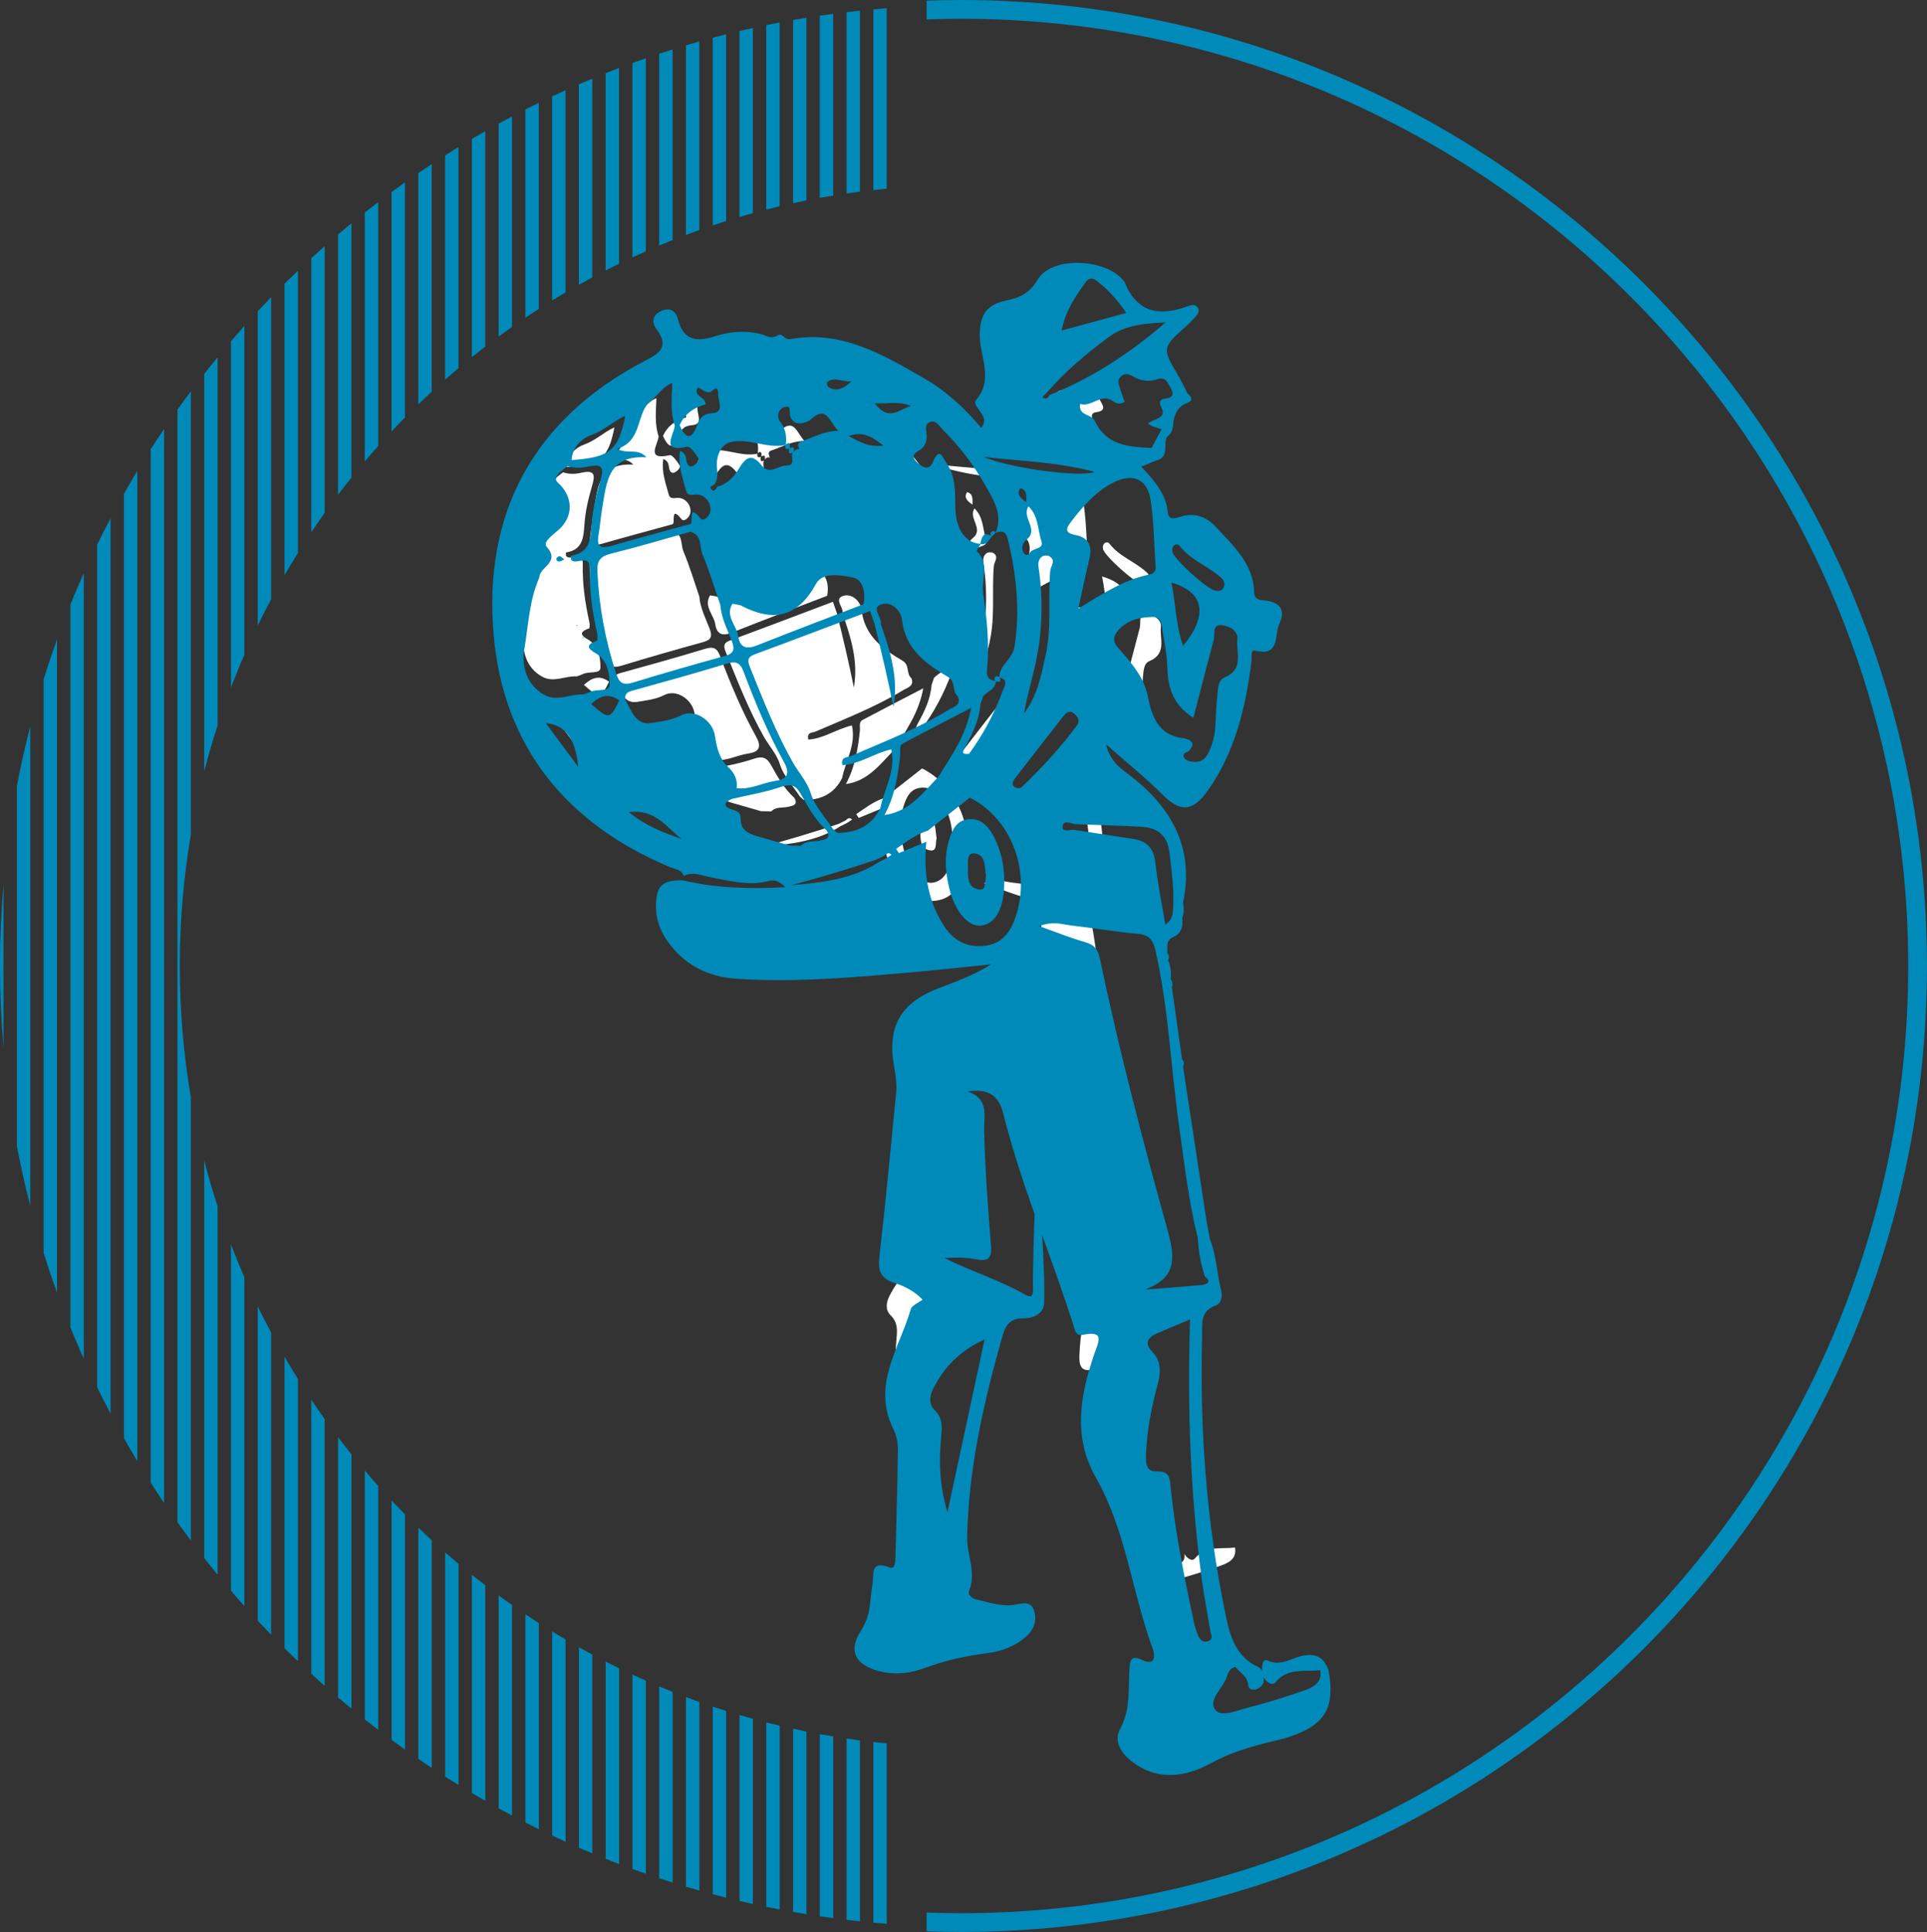 <?xml version="1.0" encoding="UTF-8" standalone="yes"?>
<svg id="Layer_1" data-name="Layer 1" xmlns="http://www.w3.org/2000/svg" viewBox="0 0 500.41 501.81">
  <rect x="0" y="0" width="500.41" height="501.81" fill="#333333" stroke="none"/>
  <defs>
    <style>
      .cls-1 {
        fill: #fff;
      }

      .cls-1, .cls-2 {
        stroke-width: 0px;
      }

      .cls-2 {
        fill: #008ab9;
      }
    </style>
  </defs>
  <g>
    <path class="cls-1" d="M246.41,171.78c.35.96-.17,1.05-.93.91-.14,1.79-1.88,2.24-2.87,3.32h-.05c-.22.66-.43,1.3-.65,1.94-.28,3.66-1.86,6.9-3.59,10.01-.9,1.62-.26,1.56.93,1.52h0c3.29-4.51,5.93-9.38,7.81-14.64.39-1.1,1.46-2.52-.66-3.05Z"/>
    <path class="cls-1" d="M225.77,108.76c-2.51-1.12-5.07-.53-8.39-.62,3.3,4.39,5.81,1.31,8.39.62Z"/>
    <path class="cls-1" d="M216.3,156.32c-.04-.36-.17-.63-.34-.87.17.23.3.51.34.87Z"/>
    <path class="cls-1" d="M232.18,194.75c2.93-4.81,6.36-9.38,7.58-15.98-5.63,2.93-10.69,5.53-15.71,8.2-1.13.6-.65,1.82-.75,2.79-.5,4.82-1.29,9.56-3.64,13.89,5.73-.77,8.91-5.14,12.52-8.89Z"/>
    <path class="cls-1" d="M230.91,121.74c1.54-3.76,2.31-.89,3.14.29,2.28,3.23,1.93,6.99,2.06,10.67.17,4.8,2.44,7.85,5.79,8.03.29-1.49.63-2.88,2.57-1.85-.14-.27-.43-.5-.02-.91.48-.48.72,0,1.06.08,1.62-4.26-.62-7.64-2.59-11.08-2.66-4.63-5.85-8.86-9.65-12.6-.87-.86-1.64-2.53-3.18-1.83-1.28.58-.65,2.13-.64,3.22.02,1.51-.69,2.73-1.75,3.31-1.75.97-1.54,1.8-.35,2.9,1.25,1.17,2.75,1.74,3.55-.23Z"/>
    <path class="cls-1" d="M198.46,191.52c1.35,2.38,3.23,4.28,4.12,7.13.92,2.96,3.33,5.46,5.09,8.17h0l.04.05.99.9c4.45.06,7.93-1.57,9.99-5.7.89-4.46,3.66-8.61,2.54-13.65-4.06.95-7.34,3.45-11.32,3.67-.44-2,1.05-1.72,1.83-2.06,7.72-3.34,15.58-6.38,22.8-10.77,1.15-.7,2.94-1.04,2.14-3.11-1.42-1.15-.37-3.38-2.29-4.52-5.15-3.07-9.91-6.45-10.68-13.31-.23-2.06-2.43-4.34-4.83-3.52-2.41.83.28,2.97-.09,4.52,2.16,6.23,4.15,12.48,2.94,19.26-1.29-6.48-2.82-12.89-4.39-19.28-.35-1-.7-1.99-1.05-2.99h0c-8.91,3.36-17.82,6.76-26.75,10.06-1.84.68-1.61,1.66-1.04,3.06,3.03,7.5,5.96,15.05,9.96,22.09Z"/>
    <path class="cls-1" d="M214.81,154.74c.51-2.65-.1-5.75-2.49-6.2-2.71-.51-6.97-1.39-8.53,1.47-4.27,7.77-9.86,8.95-17.27,5.1-.62-.32-1.42-.32-2.13-.47-1.73,2.89.98,4.99,1.36,7.51.41,2.72,1.94,3.11,4.42,2.12,8.18-3.26,16.43-6.37,24.65-9.53Z"/>
    <path class="cls-1" d="M279.1,206.37c-5.12-.26-10.25-.41-15.37-.61-1.07-.29-2.63-.99-2.77.6-.11,1.27,1.47.8,2.41.68,4.64.71,9.28,1.44,13.92,2.13,3.14.47,4.79,2.08,5.16,5.42.52,4.77,1.5,9.48,2.31,14.43,1.82-1.06,1.77-2.74,1.85-4.29.21-4.13-.38-8.19-.86-12.28-.5-4.22-2.83-5.88-6.66-6.08Z"/>
    <path class="cls-1" d="M282.96,102.54c-1.92.63-3.76.46-5.51-.55-.93-.54-1.86-.97-2.84-.19-1.21.96-.54,2.14-.24,3.22.27.96.66,1.88.98,2.76-1.03.74-1.99.41-2.62-.07-2.78-2.11-5.06,1.45-7.69.58-.54,2.76,2.66,2.37,3.3,3.77,2.7,5.91,7.92,6.17,13.23,6.44.77-1.45,1.55-2.9,2.32-4.35-.73-.24-1.46-.48-2.18-.72-.34-.2-.68-.4-1.01-.6.33-.19.67-.38,1-.57,1.32-.71,3.34-.94,2.09-3.34-.43-.82-.43-1.7.9-1.86,1.34-.17,2.36-.69,1.42-2.27-.71-1.18-1.11-2.92-3.16-2.25Z"/>
    <path class="cls-1" d="M286.43,142.6c.33,1.69,8.1,8.71,9.95,8.99,1.2.19,2.02-.14,2.13-1.6-.14-.32-.21-.82-.49-1.1-2.99-2.94-7.26-4.2-9.91-7.68-.6-.78-1.98-.19-1.67,1.39Z"/>
    <path class="cls-1" d="M269.64,80.35c-.98-.82-2.17-1.92-3.35-.27-2.34,3.28-4.67,6.58-5.57,11.2,5.23-1.42,9.86-2.68,15-4.08-1.91-2.81-3.85-4.97-6.09-6.84Z"/>
    <path class="cls-1" d="M286.19,149.73c1.01,4.86,1.01,9.8,2.7,14.7,5.91-7.22,4.89-12.51-2.7-14.7Z"/>
    <path class="cls-1" d="M296.03,162.85c-1.58,5.98-3.12,11.97-4.75,18.23-4.54-2.87-5.9-6.74-6.02-11.38-.07-2.79-.57-5.57-1.06-8.33-.27-1.49-.18-3.73-2.37-3.68-3.09.08-6.12.68-8.26,3.45-1.61,2.08-.05,3.36,1.02,4.59,2.72,3.13,5.28,6.18,6.14,10.51.9,4.52,2.42,8.88,8.19,9.58,1.15.14,3.26.88,1.32,2.91-.44.46-1.62.44-1.2,1.42.37.88,1.36,1.06,2.25,1.14,2.74.22,3.45-1.93,4.17-3.82,1.3-3.37.8-7,1.25-10.49.24-1.87.02-4.53,1.72-5.24,4.63-1.92,2.68-5.81,3.03-8.86.22-1.94-1.78-3.12-3.59-3.28-2.39-.21-1.54,1.99-1.87,3.23Z"/>
    <path class="cls-1" d="M264.6,155.76c5.76-3.55,10.72-6.74,16.58-7.93,1.04-.21,1.41-.85,1.34-1.89-.37-5.12-.38-10.3-1.16-15.36-.77-4.97-4.21-6.36-8.77-3.99-4.14,2.16-7.1,5.65-9.87,9.3-1.34,1.76-.71,2.45,1.3,2.84,3.15.61,3.83,2.73,3.12,5.65-.84,3.41-1.54,6.85-2.54,11.38Z"/>
    <path class="cls-1" d="M252.55,131.08c.01-1.75.08-2.84-1.43-3.27-.78,1.31-.21,2.16,1.43,3.27Z"/>
    <path class="cls-1" d="M248.25,139.66c-.45-1.85-1.28-2.06-2.78-1.48.01-.03.02-.05.03-.08-.29.29-.57.58-.86.86,0,0,.01,0,.02.01-.8.76-1.2,2.12-2.69,1.82-.34.59-1.01,1.52-.89,1.64,3.06,2.97.97,6.63,1.47,9.91.9,5.86,1.47,11.71.9,17.61-.17,1.74.47,2.38,1.93,2.57-.13-.27-.43-.5-.03-.9.43-.43.66-.06.96.05.02-2.88,3.06-4.19,3.51-7.03,1.33-8.48.47-16.74-1.55-24.99Z"/>
    <path class="cls-1" d="M253.32,142.93c.58-1.35,3.39-.77,2.73-2.82-.87-2.67-.64-5.8-3-8.06-1.66,2.62,2.52,5.33-.4,7.68-1.08.87-1.3,1.91-.73,3.09.32.65,1.19.64,1.41.12Z"/>
    <path class="cls-1" d="M268.34,124.03c-8.57-2.27-17.14-2.47-25.67-3.45,5.86,2.61,22.72,4.86,25.67,3.45Z"/>
    <path class="cls-1" d="M257.83,143.59c-.41-.23-1.27-.18-1.64.1-1.21.95-.84,2.18-.65,3.56.74,5.54.71,11.09-.03,16.66-.73,5.49-2.53,10.72-3.52,16.19,3.11-4.09,4.03-8.91,5.07-13.74,1.38-6.41.48-12.9,1.02-19.33.1-1.2,1.48-2.48-.25-3.46Z"/>
    <path class="cls-1" d="M257.88,106.25c10.04-4,18.88-9.86,27.01-16.89-4.68.3-9.24.51-13.13,3.36-5.23,3.83-10.15,7.99-14.41,12.9-.37.38-.74.76-1.1,1.13.73.45,1.31.38,1.63-.5Z"/>
    <path class="cls-1" d="M159.54,111.1s-.03,0-.05,0c0,0,0,0,0,0h0s0-.05.02-.07c-2.73,1.23-4.85,3.39-7.81,4.44-2.24.79-4.42,2.81-4.6,5.81,8.86-.6,10.86-2.23,12.44-10.19Z"/>
    <path class="cls-1" d="M219.56,213.11c-.59.29-1.19.59-1.78.88-6.5,2.18-13.07,4.14-19.69,5.93,7.03-.64,14.04-1.33,20.17-5.32.59-.3,1.17-.59,1.76-.89.42-.28.84-.55,1.26-.83-.68-.74-1.2-.23-1.72.23Z"/>
    <path class="cls-1" d="M161.2,172.96c7.11-2.18,14.27-4.22,21.44-6.2,2.13-.59,2.36-1.54,1.63-3.48-1.03-2.72-2.45-5.34-2.66-8.33h0c-1.36-3.94-2.55-7.95-4.15-11.78-.75-1.8-.04-4.51-2.82-5.23-.04-.59-.07-1.18-.11-1.77.04.59.07,1.18.11,1.77-6.07,1.7-12.11,3.52-18.23,5.02-2.38.59-3.44,1.43-3.32,4.07.36,8.13,1.81,16.02,4.34,23.74.66,2.03,1.48,2.89,3.78,2.18Z"/>
    <path class="cls-1" d="M204.67,209.56c1.25-.29,2.68-.48,1.58-2.35h0c-2.63-2.36-4.3-5.42-5.99-8.44-1.11-1.99-2.24-2.46-4.55-1.67-3.68,1.25-7.57,1.89-11.38,2.79-1.8.68-2.2,1.72-.18,2.39,1.26.42,2.19.66,2.15,2.14-.06,2.58,1.67,3.5,3.77,4.1,2.53.72,5.05,1.45,7.58,2.18.88.02,1.77.03,2.65.05,1.21-1.29,2.9-.84,4.37-1.19Z"/>
    <path class="cls-1" d="M185.36,197.39c3.19.42,5.99-1.24,9.01-1.68,3.18-.46,3.26-2.08,1.93-4.47-3.72-6.69-6.64-13.75-9.33-20.89-.82-2.18-1.85-2.44-3.95-1.8-7.01,2.14-14.07,4.08-21.13,6.05-1.33.37-2.66.55-2.28,2.43,1.36,2.48,2.54,5.84,5.86,5.27,2.26-.39,4.71-.58,7.02-1.77,3.19-1.64,7.3,1.14,7.86,4.75.42,2.75.95,5.3,3.18,7.35,1.23,1.14,2.18,2.81,1.83,4.77Z"/>
    <path class="cls-1" d="M233.67,229.64c2.26,3.35,5.45,4.84,9.48,4.28,3.86-.53,5.73-3.22,6.9-6.61,3.64-10.58-.92-22.71-10.38-27.61,0,0-.23-.1-.23-.1,0,0,0,0,0,0-3.24,2.55-6.49,5.09-9.73,7.64-2.81.91-5.03,2.63-7.35,4.22.21.33.43.66.64.99,2.12-.87,4.24-1.75,6.36-2.62-.67,7.06.25,13.79,4.3,19.81ZM234.67,209.33c.73-2.31,1.73-4.5,4.56-4.73,2.73-.23,4.35,1.49,5.55,3.63,1.91,3.41,2.68,7.12,2.64,11.01.01,5.85-1.95,9.6-5.25,10.03-3.05.4-6.15-3.2-7.49-8.63-.93-3.78-1.2-7.55-.02-11.32Z"/>
    <path class="cls-1" d="M160.36,202.97c4.21,3.36,8.25,4.81,12.32,6.22-3.53-2.56-6.01-7.02-12.32-6.22Z"/>
    <path class="cls-1" d="M241.72,220.89c1.67.18,1.16-1.99,1.51-3.18-.41-1.93.04-4.62-2.4-5.14-2.14-.46-1.8,1.84-1.81,3.16-.02,2.16-.17,4.86,2.71,5.16Z"/>
    <path class="cls-1" d="M280.6,313.44c-.11.04-.15.25-.14.23,4.29-.35,8.66-.7,13.04-1.06,1.48-.35,1.72-.97.44-1.94-.93-2.86-1.49-5.89-1.62-8.89h0c-.03-.24-.09-.42-.15-.65-2.02-8.16-2.94-16.5-4.13-24.8-1.97-13.72-2.47-27.63-5.53-41.21-.58-2.56-1.49-3.72-4.2-3.95-5.14-.44-10.23-1.34-15.36-1.92-2-.22-4.07-1.11-7.42.15,4.31,1.53,7.4,2.8,10.6,3.68,2.13.59,3.01,1.6,3.47,3.8,4.4,21.08,9.86,41.91,15.6,62.65,1.69,6.12,2.56,11.11-4.61,13.89Z"/>
    <path class="cls-1" d="M293.22,380.72c-2.64-19.71-3.35-39.53-2.69-60.09-3.05,1.28-5.48,2.26-7.87,3.33-2.04.91-2.7,2.34-.97,4.09,2.31,2.35,2.02,5.01,1.27,7.82-1.36,5.13-2.4,10.32-2.63,15.63-.08,1.89-.23,4.47,2.39,4.37,3.27-.13,3.12,1.83,3.33,3.87,1.07,10.41,3.15,20.65,5.32,30.87.24,1.14.58,2.29,1.02,3.37.43,1.03,1.28,1.73,2.44,1.24,1.15-.48.54-1.48.4-2.3-.68-4.06-1.46-8.11-2.01-12.19Z"/>
    <path class="cls-1" d="M263.58,180.04c-.9-.72-1.68-.28-2.27.47-3.82,4.87-7.63,9.74-11.39,14.65-.71.93-.88,1.94.71,2.28.28-.08.64-.07.82-.25,4.67-4.5,9.11-9.21,12.92-14.47.72-1,.08-1.99-.79-2.68Z"/>
    <path class="cls-1" d="M238.97,267.74c5.08,1.82,3.73,5.59,3.82,9.22.23,8.84.86,17.67,1.58,26.48.26,3.18-.78,3.79-3.66,3.2-2.29-.46-4.69-.4-7.15-.29,6.18,3.1,12.84,5.13,18.85,8.57,1.12.64,1.75.42,1.7-1.28-.09-3.27.22-14.17.37-17.45,0,0,0,0,0,0-2.72-7.72-5.31-15.48-7.3-23.44-1.05-4.17-3.57-5.69-8.22-5.02Z"/>
    <path class="cls-1" d="M230.95,336.67c-.85,1.69-1.08,3.58.33,4.96,2.08,2.03,1.68,4.35,1.47,6.8-.47,5.43-.3,10.82,1.5,16.88,2.93-13.65,5.66-26.36,8.61-40.06-5.98,2.78-9.47,6.57-11.91,11.42Z"/>
    <path class="cls-1" d="M176.16,113.41c.67-1.7,1.26-2.82,3.61-2.98,2.83-.19,1.33-2.67,1.34-4.33.01-2.71-1.4-.62-1.97-.53-1.22.18-1.81-.84-2.76-1.08-1.23,2.11,1.97,2.13,1.8,3.92-2.68.72-4.85,2.18-6.01,4.84,1.22,2.7,2.54,3.87,4,.17Z"/>
    <path class="cls-1" d="M177.01,134.88c.54.66,1.45-.16,1.81-.65,1.34-1.83-.22-4.74-2.54-4.91-.95-.07-2.25.52-2.61-.85-.78-2.93-1.94-5.85-1.42-9.28,1.6.68,1.32,1.85,1.6,2.75.27.91.9,1.1,1.66.59.6-.41,1.32-1.13.92-1.75-.65-1.02-1.86-2.69-2.49-2.55-6.36,1.4-3.13-2.61-2.9-4.91-1.11-3.24-.68-6.58-.58-9.89-2.37.9-3.54,3.23-5.51,4.61h0c-2.89,3.26-1.6,8.84-7.27,10.71,2.65,1.31,4.68-.31,6.79,1.93-9.02-.5-9.23,5.91-10.23,11.65-.38,2.17-.54,4.39-.91,6.56-.44,2.62.65,3.01,2.92,2.36,6.08-1.75,12.19-3.38,18.29-5.06,1.05.04-.69-5.19,2.48-1.3Z"/>
    <path class="cls-1" d="M196.78,117.67c.31-.11.64-.58.91-.02.12.24.04.58,0,.89,1.06-.5,1.04.1.92.81.42-.47.85-.75,1.3-.44-.21-.73-.74-1.56.53-1.96,2.64-.83,5.02-2.38,8.45-2.42-2.07-2.25-2.68-6.07-6.43-2.56-.34.32-3.6,2.11-4.67-.82-.32-.88.51-2.91-1.56-2.05-1.25.52-1.65,2.15-.71,3.37,1.23,1.61,1.49,3.32,1.27,5.2Z"/>
    <path class="cls-1" d="M211.99,103.08c-2.43.06-4.06-1.18-5.62.18-.14.12.03.95.27,1.1,1.7,1.05,3.23.66,5.35-1.27Z"/>
    <path class="cls-1" d="M180.83,123.09c.14,1.37.19,2.57-.5,3.76-.27.46-1.63.52-.67,1.4.39.36,1.05-.07,1.18-.76,2.33-.51,3.86-2.22,4.97-4.03,1.63-2.65,2.96-3.94,5.42-.84,1.75,2.21,3.77-.02,5.67-.03,2.35-.02.88-2.02,1.49-2.95-1,.43-.95-.21-.81-.93-.79.21-1.03-.14-.89-.87-4.31.92-8.51-1.69-12.64-.71-2.34.56-3.49,3.35-3.22,5.97Z"/>
    <path class="cls-1" d="M219.42,117.95c-2.79-2.15-4.64-3.34-8.09-2.23,2.69,1.41,4.46,2.64,8.09,2.23Z"/>
    <path class="cls-1" d="M151.64,177.91c4.14,3.59,4.34,3.56,6.52-.84-2.45-1.85-4.56-1.04-6.52.84Z"/>
    <path class="cls-1" d="M155.92,173.4c0-2.36-.32-5.21-2.79-7.01-.83-.6-3.98-1.89-.17-3.16.2-.07.21-1.11.09-1.65-1.1-4.91-1.83-9.88-1.71-14.91.09-4.02-3.41-.73-4.37-2.33,0-.33-.04-.84,0-.84,4.3-.69,4.56-3.77,4.8-7.31.22-3.35,1.02-6.71,1.97-9.95.82-2.8.81-4.25-2.71-3.46-1.57.35-3.21.45-4.8-.1q-3.74,2.57-2.38,3.77c3.64,3.23,3.79,7.82.3,10.98-1.3,1.17-3.81,2.85-2.83,3.96,3.17,3.56-1.38,4.6-1.67,6.9-.02.15-.04.3-.1.43-2.29,5.25-2.48,11-3.41,16.5-.64,3.77.45,8.2,4.64,10.53,3,1.67,5.99-.26,8.99-.07.55-.2,1.11-.36,1.63-.62,1.52-.76,4.52.09,4.53-1.67ZM149.61,162.49l.36-.09v.2s-.36-.11-.36-.11Z"/>
    <path class="cls-1" d="M159.73,109.85c-.1.39-.13.8-.22,1.19h0c.09-.39.12-.8.22-1.19Z"/>
    <path class="cls-1" d="M141.12,182.32c2.55,3.44,5.03,6.79,7.52,10.14-.63-6.68-3.04-9.7-7.52-10.14Z"/>
    <path class="cls-1" d="M320.71,401.94c-3.58.49-7.58-.64-10.39,2.83-.51.63-1.3.38-1.94-.17-.36-.31-.6-.65-.78-1.01.02.36,0,.72-.03,1.08-.07.77-1.1,1.64-1.96,1.79-.81.14-1.54-.13-1.59-1.03-.13-2.06-1.95-2.83-2.96-4.2-1.52.28-1.75,1.62-2.12,2.59-.98,2.51-4.3,5.11-2.55,7.37,1.38,1.77,5.04.09,7.55-.54,4.42-1.1,8.78-2.49,13.08-4,2.07-.72,4.19-1.8,3.69-4.71Z"/>
  </g>
  <g>
    <path class="cls-2" d="M344.96,433.74c-1.15-3.32-3.38-4.39-6.83-3.65-2.92.63-5.64,2.82-8.95,1.19-.92-.45-1.34.6-1.41,1.46-.03.42-.04.83-.02,1.23-.24-.43-.59-.8-1.11-1.04-6.13-2.78-7.45-9.02-8.45-13.9-4.88-23.65-6.66-47.68-6.02-71.86.09-3.25-.67-6.55,3.51-8.08,1.51-.55,1.8-2.39,1.43-3.9-1.09-4.44-1.22-9.09-2.93-13.39h0c-.25-1.35-.53-2.78-.78-4.13-2.06-13.51-4.11-27.03-6.17-40.54.27-.69.34-1.36-.26-1.94-.36.3-.54.57-.58.82.04-.25.21-.52.58-.82-.89-6.27-1.78-12.54-2.66-18.81.32-.73.18-1.4-.29-2.02.13-1.69.05-3.35-.69-4.92.34-.73.22-1.4-.24-2.03.19-1.5-.47-3.2,1.68-4.09,2.06-.86,2.51-2.81,2.22-4.92.58-1.28.46-2.6.22-3.92,2.83-13.42-2.24-23.68-12.51-32.07-2.75-2.25-6.36-4.04-7.46-9.07,5.38,4.76,10.25,8.67,14.65,13.06,4.72,4.71,7.91,4.4,11.8-1.12,7.09-10.07,9.76-21.51,11.29-33.4.13-1.03-.3-3.21.89-2.91,6.69,1.69,4.98-4.13,6.35-6.94,1.53-3.12.61-5.4-3.24-6.01-1.29-.2-3.22.03-3.28-2.14-.19-7.51-5.43-12.08-9.95-17.01-2.34-2.54-5.31-3.79-8.94-2.74-1.28.37-3.33,1.25-3.55-1.07-.48-4.95-3.62-8.32-6.89-11.85,1.56-.64,2.73-1.12,3.9-1.6h0c3.47-.88,1.77-4.07,2.73-6.07,1.26-.91,1.57-2.1,1.71-3.68.18-2.19,1.13-4.25,3.49-5.16,1.81-.69,1.29-1.56.2-2.48-.83-1.59-1.57-3.24-2.49-4.77-4.09-6.8-4.05-7.23,1.6-12.27.74-.66,1.48-1.33,2.14-2.06.75-.84,1.98-1.75,1.53-2.89-.7-1.77-2.44-.77-3.45-.43-7.24,2.46-12.7,1-15.69-6.56-.06-.14-.22-.25-.32-.38-4.5-5.71-18.57-6.44-22.24-.25-2.27,3.84-4.99,4.76-8.41,5.5-4.82,1.04-6.56,3.62-6.65,8.69-.11,5.66,3.77,11.63-.96,17.11-.76.88.56,2.09,1.13,3.07.63,1.08,1.75,2.09.22,4.16-4.33-5.2-9.21-9.65-14.93-12.94-10.67-6.13-21.4-12.48-34.49-10.15-1.78.32-1.99-1.48-3.28-1.06h0c-1.37,1.03-2.7.49-4.03-.08-4.1-1.15-8.3-.89-12.18.36-4.98,1.61-8.39,1.33-9.87-4.45-.49-1.9-1.95-3.07-4.2-2.11-2.45,1.06-2.7,2.99-1.34,4.82,3.29,4.44,1.04,6.07-2.98,8.17-28.94,15.05-42.16,39.6-39.29,71.49,2.59,28.83,18.96,48.8,45.75,60.03,1.31.55,3.02.56,3.58,2.3,2.44-1.28,4.68-.06,7.08.37,4.94.88,9.91,2.31,15.02.92,1.32-.36,2.57-.08,4.32,1.62-9.44.51-18.08.26-26.64-1.78-5.35-.06-6.84,1.32-6.98,6.44-.09,3.25.87,6.21,2.66,8.87,4.35,6.48,10.49,9.74,18.27,10.26,15.06,1.02,30.03-.32,45-1.63,7.05-.62,14.09-1.41,21.14-2.13-4.49,2.84-9.24,4.51-13.94,6.33-9.74,3.77-13.21,10.06-11.25,20.51.43,2.3.69,4.56.46,6.88-1.37,13.64-2.61,27.29-4.18,40.91-.45,3.95-.86,6.77,4.16,8.29,2.14.65,4.94,2.07,6.9,4.19-1.17.91-2.78,1.5-3.06,2.47-2.92,10.16-10.23,19.71-4.5,31.17.78,1.56,1.18,3.5,1.16,5.26-.11,9.41-.41,18.82-.64,28.22-.03,1.18-.18,2.98-1.55,2.43-5.12-2.03-3.98,1.97-4.41,4.33-.74,4.07-.29,8-2.99,12.1-3.71,5.64-1.03,9.37,5.78,10.75,3.72.75,7.37.2,10.72-1.04,5.31-1.96,10.7-3.15,16.28-3.87,3.78-.49,7.37-1.78,10.29-4.49,2.04-1.9,2.7-4.32,1.81-6.77-.9-2.49-3.28-1.56-5.15-1.29-3.35.49-6.43-.64-9.59-1.35-1.3-.29-2.49-1.25-2.05-2.32,1.96-4.8-.62-9.34-.52-13.87.37-17.93,4.34-35.34,9.25-52.53.74-2.58,2.03-4.4,5.15-4.34,2.69.05,5.46-1.16,5.59-3.87.2-4.45-.19-12.64-.51-17.77h0c2.78,7.75,5.59,15.49,8.1,23.33.36,1.14.58,2.97,2.4,2.6,6.06-1.25,4.06,1.96,3.02,5.03-3.64,10.72-5.62,21.4.44,32.06,7.87,13.83,9.36,29.82,14.77,44.49.7,1.9.58,4.49-2.81,2.84-2.61-1.27-3.11-.13-3.25,2.21-.32,5.3.35,10.64-2.43,15.75-1.55,2.85-.12,5.86,2.76,8.18,6.93,5.58,14.43,4.22,20.97.63,6.09-3.35,12.44-4.8,18.93-6.38.48-.12.94-.32,1.41-.47,9.19-3,11.86-7.59,10.05-17.29ZM296.25,214.75c4.29.22,6.9,2.08,7.45,6.81.54,4.58,1.2,9.13.97,13.75-.09,1.74-.04,3.62-2.07,4.81-.91-5.54-2-10.83-2.59-16.16-.41-3.74-2.26-5.54-5.78-6.07-5.2-.78-10.39-1.59-15.59-2.39-1.06.13-2.82.65-2.7-.77.16-1.78,1.91-1,3.1-.68,5.74.22,11.48.39,17.21.69ZM306.33,141.79c2.98,3.89,7.75,5.31,11.1,8.6.32.31.4.87.55,1.24-.11,1.64-1.03,2-2.38,1.79-2.07-.32-10.76-8.18-11.14-10.07-.35-1.77,1.2-2.43,1.87-1.56ZM307.22,167.78c-1.9-5.49-1.89-11.02-3.03-16.46,8.51,2.45,9.65,8.37,3.03,16.46ZM301.97,164.36c.55,3.08,1.11,6.21,1.19,9.33.13,5.2,1.66,9.53,6.74,12.75,1.82-7.02,3.55-13.73,5.32-20.42.37-1.39-.58-3.86,2.09-3.62,2.03.18,4.26,1.5,4.02,3.67-.39,3.42,1.8,7.77-3.39,9.92-1.91.79-1.65,3.77-1.93,5.86-.51,3.91.05,7.98-1.4,11.75-.81,2.11-1.61,4.53-4.67,4.27-1.01-.08-2.11-.29-2.53-1.27-.46-1.09.86-1.07,1.35-1.59,2.17-2.28-.19-3.11-1.48-3.26-6.46-.78-8.17-5.66-9.17-10.73-.96-4.86-3.84-8.27-6.88-11.77-1.2-1.38-2.95-2.81-1.14-5.14,2.39-3.1,5.78-3.77,9.24-3.87,2.45-.07,2.35,2.44,2.65,4.12ZM298.79,129.88c.88,5.66.88,11.46,1.3,17.2.08,1.17-.33,1.88-1.5,2.12-6.56,1.33-12.12,4.9-18.57,8.88,1.12-5.08,1.91-8.94,2.84-12.75.8-3.27.03-5.65-3.49-6.33-2.26-.44-2.96-1.2-1.46-3.18,3.1-4.09,6.42-7.99,11.06-10.41,5.1-2.66,8.96-1.1,9.82,4.47ZM304.11,101c1.06,1.77-.09,2.36-1.59,2.55-1.49.19-1.49,1.16-1.01,2.09,1.4,2.68-.85,2.94-2.34,3.73-.37.21-.75.42-1.12.64.38.22.76.45,1.14.67.82.27,1.63.54,2.45.81-.87,1.62-1.74,3.25-2.6,4.87-5.95-.3-11.8-.59-14.82-7.21-.72-1.57-4.3-1.13-3.7-4.23,2.94.98,5.49-3.02,8.61-.65.71.54,1.78.91,2.94.08-.36-.99-.79-2.02-1.1-3.09-.34-1.21-1.09-2.53.27-3.61,1.09-.87,2.14-.39,3.18.21,1.96,1.13,4.01,1.33,6.17.62,2.29-.75,2.74,1.19,3.54,2.52ZM281.91,73.32c1.32-1.85,2.65-.62,3.75.3,2.51,2.1,4.68,4.52,6.82,7.66-5.76,1.57-10.94,2.98-16.8,4.57,1.01-5.17,3.61-8.87,6.23-12.54ZM271.89,101.93c4.77-5.5,10.28-10.16,16.14-14.45,4.35-3.19,9.46-3.43,14.7-3.77-9.1,7.88-19.01,14.44-30.25,18.92-.36.99-1.01,1.06-1.83.56.41-.42.82-.85,1.24-1.27ZM284.2,122.54c-3.31,1.57-22.19-.94-28.75-3.87,9.56,1.1,19.15,1.33,28.75,3.87ZM271.57,169.97c-1.16,5.4-2.19,10.8-5.68,15.38,1.11-6.13,3.13-11.99,3.95-18.14.83-6.24.86-12.46.03-18.66-.21-1.55-.63-2.93.73-3.99.41-.32,1.38-.38,1.84-.11,1.93,1.1.39,2.53.28,3.87-.6,7.2.4,14.47-1.14,21.64ZM216.31,215.32l-.05-.06c-1.97-3.03-4.67-5.83-5.7-9.15-.99-3.19-3.1-5.32-4.61-7.98-4.47-7.88-7.76-16.34-11.15-24.74-.63-1.57-.89-2.67,1.17-3.43,10.01-3.69,19.98-7.5,29.96-11.26h0c.39,1.12.78,2.23,1.17,3.34,1.76,7.16,3.47,14.34,4.92,21.59,1.35-7.59-.88-14.59-3.3-21.57.41-1.74-2.6-4.14.1-5.07,2.68-.92,5.15,1.63,5.4,3.94.86,7.68,6.19,11.46,11.96,14.9,2.15,1.28.98,3.77,2.57,5.06.9,2.32-1.1,2.7-2.39,3.48-8.08,4.92-16.89,8.32-25.54,12.06-.87.38-2.54.06-2.05,2.31,4.45-.25,8.12-3.05,12.67-4.11,1.25,5.65-1.85,10.29-2.84,15.29-2.3,4.63-6.2,6.46-11.19,6.39h0c-.24.01-.42-.03-.59-.1.16.07.35.11.59.1l-1.1-1.01ZM191.71,165.23c-.42-2.82-3.46-5.18-1.52-8.41.8.17,1.69.17,2.38.53,8.3,4.31,14.56,3,19.34-5.71,1.76-3.2,6.53-2.22,9.56-1.64,2.67.51,3.36,3.97,2.78,6.94-9.21,3.54-18.44,7.02-27.6,10.67-2.77,1.11-4.49.67-4.95-2.38ZM233.76,196.15c.11-1.08-.42-2.45.84-3.12,5.62-2.98,11.29-5.9,17.59-9.18-1.36,7.39-5.21,12.51-8.49,17.9-4.05,4.2-7.61,9.09-14.02,9.96,2.64-4.85,3.52-10.16,4.08-15.55ZM250.59,194.13c1.94-3.48,3.7-7.11,4.02-11.21l.73-2.16h.05c1.11-1.22,3.06-1.73,3.21-3.73.85.16,1.44.06,1.04-1.02,2.37.59,1.18,2.19.74,3.42-2.11,5.89-5.07,11.34-8.75,16.39-1.34.04-2.06.11-1.05-1.7ZM257.65,139.27c.32-.32.64-.64.97-.97-.01.03-.02.06-.03.09,1.68-.65,2.61-.42,3.11,1.66,2.26,9.24,3.23,18.49,1.74,27.98-.5,3.18-3.9,4.64-3.93,7.87-.33-.12-.59-.53-1.07-.05-.45.45-.11.71.04,1.01-1.64-.22-2.35-.94-2.16-2.88.64-6.61,0-13.15-1-19.72-.56-3.68,1.78-7.77-1.65-11.1-.14-.13.61-1.18.99-1.84,1.67.33,2.12-1.19,3.02-2.04,0,0-.01,0-.02-.01ZM267.07,131.52c2.65,2.53,2.39,6.04,3.36,9.03.75,2.29-2.4,1.64-3.05,3.16-.25.58-1.22.6-1.58-.13-.64-1.31-.39-2.48.82-3.45,3.27-2.63-1.41-5.66.45-8.6ZM266.52,130.44c-1.84-1.25-2.48-2.2-1.6-3.66,1.7.48,1.62,1.7,1.6,3.66ZM238.7,116.99c1.18-.65,1.98-2.02,1.96-3.71-.02-1.22-.72-2.96.71-3.6,1.72-.78,2.59,1.09,3.56,2.05,4.25,4.2,7.83,8.93,10.8,14.11,2.21,3.85,4.72,7.64,2.9,12.41-.38-.08-.65-.63-1.19-.09-.45.45-.14.72.02,1.02-2.17-1.16-2.56.4-2.88,2.07-3.74-.2-6.29-3.61-6.48-8.99-.15-4.12.25-8.34-2.31-11.95-.93-1.32-1.8-4.53-3.52-.32-.9,2.2-2.57,1.56-3.98.25-1.33-1.24-1.57-2.16.4-3.25ZM236.53,105.45c-2.88.78-5.7,4.22-9.39-.69,3.72.1,6.58-.56,9.39.69ZM229.41,115.73c-4.06.45-6.04-.92-9.06-2.5,3.86-1.23,5.93.09,9.06,2.5ZM214.81,99.28c1.74-1.52,3.57-.13,6.29-.2-2.37,2.17-4.09,2.6-6,1.43-.27-.17-.45-1.09-.3-1.23ZM205.2,108.12c1.2,3.28,4.85,1.27,5.23.92,4.2-3.94,4.89.35,7.2,2.87-3.83.05-6.5,1.78-9.46,2.71-1.42.45-.83,1.37-.6,2.19-.51-.34-.99-.03-1.46.5.14-.79.16-1.47-1.03-.91.03-.35.12-.73,0-1-.3-.63-.67-.1-1.01.03.24-2.11-.04-4.03-1.42-5.82-1.05-1.37-.6-3.2.8-3.77,2.32-.96,1.39,1.31,1.75,2.3ZM203.35,93.35c-.69.04-1.31.2-1.89.43.58-.23,1.2-.39,1.89-.43ZM195.06,96.6h0c-.77-.66-1.59-1.18-2.51-1.49.92.31,1.74.82,2.51,1.49ZM189.8,114.8c4.62-1.1,9.33,1.83,14.15.79-.15.81.11,1.21,1,.97-.15.81-.21,1.53.91,1.05-.68,1.04.97,3.28-1.67,3.3-2.13.02-4.39,2.51-6.35.04-2.76-3.47-4.25-2.03-6.07.94-1.25,2.03-2.96,3.94-5.57,4.52-.14.77-.88,1.25-1.32.85-1.07-.98.45-1.05.75-1.56.77-1.33.72-2.68.56-4.21-.31-2.94.98-6.07,3.6-6.69ZM183.23,105.04c.19-2-3.39-2.03-2.02-4.39,1.07.27,1.73,1.41,3.09,1.21.63-.09,2.22-2.44,2.2.6,0,1.86,1.68,4.64-1.5,4.85-2.63.17-3.29,1.43-4.04,3.33-1.63,4.14-3.11,2.83-4.47-.19,1.3-2.98,3.73-4.61,6.73-5.42ZM153.59,112.97c3.31-1.17,5.69-3.59,8.74-4.97.1-.44.14-.9.24-1.34-.11.44-.14.9-.24,1.34h0s-.01.05-.02.08h0s0,0,0,0c.02,0,.03,0,.05,0-1.77,8.92-4.01,10.74-13.93,11.41.2-3.36,2.64-5.62,5.15-6.51ZM141.73,187.82c5.01.5,7.71,3.87,8.42,11.36-2.78-3.75-5.56-7.5-8.42-11.36ZM151.41,180.39c-3.36-.21-6.72,1.95-10.07.08-4.68-2.61-5.91-7.57-5.19-11.79,1.05-6.16,1.26-12.6,3.82-18.48.06-.15.09-.32.11-.48.33-2.57,5.43-3.73,1.87-7.72-1.1-1.24,1.71-3.12,3.16-4.43,3.92-3.53,3.74-8.67-.33-12.3q-1.52-1.35,2.67-4.22c1.78.62,3.62.5,5.38.11,3.94-.88,3.96.75,3.03,3.88-1.07,3.62-1.96,7.39-2.21,11.14-.26,3.96-.56,7.4-5.37,8.18-.05,0,0,.58,0,.95,1.08,1.78,5-1.9,4.89,2.6-.13,5.63.68,11.2,1.91,16.7.14.6.12,1.77-.1,1.84-4.26,1.42-.73,2.86.19,3.54,2.77,2.02,3.14,5.21,3.13,7.85,0,1.97-3.37,1.02-5.07,1.87-.58.29-1.22.46-1.83.69ZM153.51,182.89c2.2-2.11,4.56-3.01,7.31-.94-2.45,4.93-2.67,4.96-7.31.94ZM159.99,174.9c-2.83-8.65-4.46-17.49-4.86-26.59-.13-2.96,1.05-3.9,3.72-4.56,6.85-1.69,13.62-3.73,20.42-5.63-.04-.66-.08-1.32-.12-1.98-6.83,1.88-13.67,3.71-20.48,5.66-2.54.73-3.77.29-3.27-2.64.41-2.44.59-4.91,1.01-7.35,1.12-6.43,1.36-13.6,11.46-13.04-2.36-2.5-4.63-.7-7.6-2.16,6.36-2.09,4.91-8.34,8.14-11.99h0c2.2-1.55,3.52-4.15,6.17-5.16-.11,3.71-.59,7.44.65,11.07-.25,2.58-3.87,7.07,3.25,5.5.71-.16,2.06,1.71,2.79,2.85.45.7-.35,1.51-1.03,1.96-.85.57-1.55.35-1.86-.67-.3-1.01,0-2.31-1.79-3.07-.59,3.84.71,7.1,1.59,10.39.41,1.54,1.86.88,2.93.96,2.61.19,4.35,3.45,2.85,5.5-.41.55-1.43,1.47-2.03.73-3.56-4.36-1.6,1.5-2.78,1.46.04.66.08,1.32.12,1.98,3.12.81,2.33,3.85,3.16,5.86,1.79,4.3,3.12,8.79,4.64,13.2.23,3.35,1.82,6.28,2.97,9.32.82,2.17.56,3.24-1.82,3.89-8.03,2.21-16.04,4.5-24.01,6.94-2.57.79-3.49-.17-4.23-2.45ZM163.28,210.95c7.06-.9,9.83,4.1,13.79,6.96-4.56-1.57-9.07-3.2-13.79-6.96ZM176.86,185.82c-2.59,1.33-5.33,1.55-7.86,1.98-3.72.64-5.04-3.13-6.56-5.9-.43-2.11,1.07-2.31,2.55-2.72,7.91-2.2,15.82-4.38,23.67-6.78,2.36-.72,3.5-.42,4.42,2.02,3.02,8,6.29,15.9,10.45,23.4,1.49,2.68,1.4,4.49-2.16,5.01-3.39.49-6.52,2.35-10.09,1.88.38-2.19-.68-4.06-2.05-5.34-2.49-2.31-3.08-5.16-3.56-8.24-.62-4.04-5.23-7.15-8.8-5.32ZM196.55,217.17c-2.35-.67-4.29-1.69-4.22-4.59.04-1.66-.99-1.93-2.41-2.4-2.27-.75-1.81-1.92.2-2.68,4.26-1.01,8.62-1.72,12.74-3.13,2.59-.88,3.86-.36,5.1,1.87,1.89,3.38,3.76,6.81,6.71,9.46h0c1.22,2.1-.38,2.31-1.77,2.64-1.65.39-3.53-.11-4.89,1.33-.99-.02-1.98-.04-2.97-.06-2.83-.81-5.65-1.64-8.49-2.44ZM230.09,222.97c-.66.33-1.31.67-1.97,1-6.86,4.47-14.71,5.24-22.59,5.95,7.42-2,14.78-4.19,22.05-6.64.66-.33,1.33-.66,1.99-.99.59-.51,1.16-1.08,1.93-.26-.47.31-.94.62-1.41.93ZM255.99,245.62c-4.51.62-8.09-1.04-10.62-4.79-4.54-6.74-5.57-14.28-4.82-22.18-2.38.98-4.75,1.96-7.13,2.93-.24-.37-.48-.74-.72-1.11,2.6-1.77,5.08-3.71,8.23-4.72,3.63-2.85,7.27-5.7,10.9-8.56,0,0,0,0,0,0,0,0,.26.11.26.11,10.59,5.49,15.7,19.08,11.62,30.93-1.3,3.79-3.4,6.8-7.72,7.4ZM246.03,392.76c-2.02-6.78-2.21-12.81-1.68-18.9.24-2.74.69-5.34-1.64-7.62-1.58-1.54-1.32-3.66-.37-5.55,2.73-5.43,6.64-9.68,13.34-12.79-3.3,15.34-6.36,29.58-9.64,44.87ZM268.67,315.36c-.17,3.67-.52,15.88-.42,19.54.05,1.91-.66,2.15-1.91,1.43-6.73-3.85-14.19-6.12-21.11-9.59,2.76-.13,5.45-.19,8.01.32,3.23.65,4.39-.03,4.1-3.59-.8-9.87-1.51-19.76-1.77-29.66-.11-4.06,1.41-8.29-4.28-10.33,5.21-.76,8.03.95,9.2,5.62,2.23,8.91,5.12,17.6,8.17,26.24h0s0,.01,0,.01ZM265.28,204.48c-.21.2-.61.19-.92.28-1.79-.38-1.59-1.51-.8-2.55,4.21-5.5,8.48-10.96,12.76-16.41.66-.84,1.53-1.33,2.54-.52.97.78,1.7,1.88.89,3-4.27,5.88-9.24,11.17-14.47,16.2ZM281.74,244.68c-3.58-.99-7.04-2.42-11.87-4.13,3.74-1.42,6.06-.42,8.3-.17,5.74.64,11.45,1.65,17.2,2.15,3.04.26,4.06,1.56,4.71,4.43,3.43,15.21,3.99,30.79,6.19,46.15,1.33,9.29,2.37,18.63,4.62,27.77.07.25.14.46.17.73h0c.15,3.36.77,6.76,1.82,9.96,1.44,1.08,1.17,1.79-.49,2.18-4.9.4-9.81.8-14.61,1.19-.01.02.04-.21.15-.26,8.03-3.12,7.06-8.71,5.16-15.56-6.43-23.23-12.55-46.55-17.47-70.16-.51-2.47-1.5-3.6-3.89-4.26ZM313.87,426.23c-1.31.55-2.26-.23-2.74-1.38-.5-1.21-.88-2.49-1.15-3.77-2.43-11.44-4.76-22.91-5.96-34.57-.23-2.29-.07-4.48-3.73-4.33-2.93.12-2.77-2.78-2.67-4.89.26-5.95,1.42-11.76,2.95-17.5.84-3.14,1.17-6.13-1.42-8.76-1.94-1.97-1.2-3.56,1.08-4.59,2.68-1.2,5.4-2.29,8.81-3.73-.74,23.03.06,45.22,3.02,67.3.61,4.57,1.49,9.1,2.25,13.65.15.92.84,2.03-.45,2.57ZM338.72,439.05c-4.82,1.69-9.7,3.25-14.65,4.48-2.82.7-6.92,2.59-8.46.6-1.97-2.53,1.76-5.44,2.85-8.25.42-1.09.68-2.59,2.38-2.9,1.13,1.53,3.16,2.39,3.31,4.7.07,1.01.87,1.32,1.79,1.16.96-.17,2.11-1.14,2.19-2,.04-.4.06-.81.04-1.21.2.41.48.79.88,1.13.71.61,1.6.89,2.17.19,3.14-3.89,7.62-2.63,11.64-3.17.56,3.27-1.82,4.47-4.13,5.28Z"/>
    <path class="cls-2" d="M144.65,144.83c-.47.55.09.96.42,1.02.37.06.81-.27,1.5-.53-.54-.41-.82-.74-1.17-.86-.2-.06-.58.17-.76.38Z"/>
    <path class="cls-2" d="M251.6,212.77c-3.18.26-4.3,2.71-5.11,5.3-1.32,4.22-1.02,8.45.02,12.67,1.49,6.08,4.97,10.11,8.39,9.66,3.7-.48,5.9-4.69,5.88-11.23.04-4.36-.82-8.51-2.96-12.33-1.35-2.4-3.16-4.32-6.22-4.07ZM254.39,231.04c-3.23-.34-3.06-3.37-3.04-5.79.01-1.47-.36-4.05,2.03-3.54,2.74.59,2.23,3.6,2.69,5.76-.39,1.34.18,3.76-1.69,3.56Z"/>
    <polygon class="cls-2" points="151.24 165.62 151.65 165.75 151.64 165.52 151.24 165.62"/>
  </g>
  <g>
    <path class="cls-2" d="M98.21,115.85v-63.34c-1.17.89-2.33,1.79-3.48,2.7v64.64c1.14-1.35,2.3-2.68,3.48-4Z"/>
    <path class="cls-2" d="M105.16,108.45v-61.08c-1.17.83-2.32,1.67-3.48,2.52v62.16c1.14-1.22,2.3-2.42,3.48-3.61Z"/>
    <path class="cls-2" d="M91.26,124.06V58c-1.17.96-2.33,1.93-3.48,2.9v67.6c1.14-1.5,2.3-2.98,3.48-4.45Z"/>
    <path class="cls-2" d="M112.11,101.73v-59.11c-1.17.77-2.32,1.55-3.48,2.34v60.05c1.15-1.11,2.3-2.2,3.48-3.28Z"/>
    <path class="cls-2" d="M84.31,133.22V63.93c-1.17,1.03-2.33,2.08-3.48,3.14v71.19c1.14-1.7,2.29-3.38,3.48-5.04Z"/>
    <path class="cls-2" d="M126.01,90.03v-55.96c-1.17.66-2.32,1.34-3.48,2.02v56.66c1.15-.92,2.31-1.83,3.48-2.73Z"/>
    <path class="cls-2" d="M63.46,170.06v-85.4c-1.17,1.31-2.33,2.64-3.48,3.97v89.94c1.1-2.87,2.25-5.71,3.48-8.51Z"/>
    <path class="cls-2" d="M4.38,297.64c.99,5.25,2.16,10.43,3.48,15.56v-124.59c-1.32,5.12-2.48,10.31-3.48,15.56v93.47Z"/>
    <path class="cls-2" d="M.91,272.11v-42.42c-.59,6.99-.91,14.06-.91,21.21s.32,14.22.91,21.21Z"/>
    <path class="cls-2" d="M77.36,143.65v-73.33c-1.17,1.11-2.33,2.24-3.48,3.37v75.71c1.13-1.94,2.29-3.86,3.48-5.76Z"/>
    <path class="cls-2" d="M11.33,325.42c1.08,3.47,2.24,6.91,3.48,10.31v-169.65c-1.23,3.4-2.39,6.84-3.48,10.31v149.02Z"/>
    <path class="cls-2" d="M56.51,188.44v-95.66c-1.17,1.43-2.33,2.88-3.48,4.33v103.27c1.03-4.04,2.2-8.02,3.48-11.95Z"/>
    <path class="cls-2" d="M70.41,155.67v-78.48c-1.17,1.21-2.33,2.42-3.48,3.65v81.64c1.11-2.3,2.28-4.57,3.48-6.81Z"/>
    <path class="cls-2" d="M132.96,84.91V30.25c-1.16.61-2.32,1.23-3.48,1.86v55.3c1.15-.85,2.31-1.68,3.48-2.5Z"/>
    <path class="cls-2" d="M160.76,68.5V17.65c-1.16.44-2.32.9-3.48,1.36v51.21c1.15-.59,2.31-1.16,3.48-1.73Z"/>
    <path class="cls-2" d="M209.41,52.06V4.62c-1.16.19-2.32.37-3.48.57v47.6c1.16-.25,2.31-.5,3.48-.74Z"/>
    <path class="cls-2" d="M139.91,80.23V26.7c-1.17.57-2.32,1.16-3.48,1.75v54.07c1.15-.77,2.31-1.54,3.48-2.29Z"/>
    <path class="cls-2" d="M195.51,55.37V7.27c-1.16.26-2.32.53-3.48.8v48.29c1.15-.34,2.31-.67,3.48-.99Z"/>
    <path class="cls-2" d="M188.56,57.41V8.9c-1.16.29-2.32.6-3.48.91v48.73c1.15-.39,2.31-.76,3.48-1.13Z"/>
    <path class="cls-2" d="M216.36,50.8V3.6c-1.16.15-2.32.31-3.48.48v47.32c1.15-.21,2.31-.4,3.48-.59Z"/>
    <path class="cls-2" d="M230.27,49.01V2.13c-1.16.09-2.32.2-3.48.31v46.93c1.16-.13,2.31-.25,3.48-.36Z"/>
    <path class="cls-2" d="M223.32,49.77V2.77c-1.16.12-2.32.25-3.48.39v47.1c1.16-.17,2.31-.34,3.48-.49Z"/>
    <path class="cls-2" d="M202.46,53.59V5.84c-1.16.22-2.32.45-3.48.69v47.9c1.15-.3,2.31-.57,3.48-.85Z"/>
    <path class="cls-2" d="M18.28,344.8c1.11,2.73,2.27,5.44,3.48,8.12v-204.04c-1.2,2.68-2.36,5.39-3.48,8.12v187.79Z"/>
    <path class="cls-2" d="M153.81,72.05V20.43c-1.16.48-2.32.96-3.48,1.46v52.08c1.15-.65,2.31-1.29,3.48-1.91Z"/>
    <path class="cls-2" d="M181.61,59.75V10.76c-1.16.33-2.32.65-3.48,1v49.26c1.15-.43,2.31-.86,3.48-1.27Z"/>
    <path class="cls-2" d="M146.86,75.96V23.44c-1.16.53-2.32,1.06-3.48,1.6v53c1.15-.71,2.31-1.4,3.48-2.09Z"/>
    <path class="cls-2" d="M174.66,62.35V12.84c-1.16.36-2.32.73-3.48,1.11v49.82c1.15-.48,2.31-.96,3.48-1.42Z"/>
    <path class="cls-2" d="M167.71,65.28V15.13c-1.16.4-2.32.82-3.48,1.24v50.48c1.15-.53,2.31-1.06,3.48-1.57Z"/>
    <path class="cls-2" d="M119.06,95.62v-57.43c-1.16.72-2.32,1.44-3.48,2.17v58.25c1.15-1.01,2.31-2,3.48-2.99Z"/>
    <path class="cls-2" d="M157.29,431.59v51.21c1.16.46,2.31.92,3.48,1.36v-50.85c-1.16-.57-2.32-1.14-3.48-1.73Z"/>
    <path class="cls-2" d="M164.24,434.96v50.48c1.16.42,2.31.84,3.48,1.24v-50.15c-1.16-.51-2.32-1.04-3.48-1.57Z"/>
    <path class="cls-2" d="M178.14,440.79v49.26c1.15.34,2.31.67,3.48,1v-48.98c-1.16-.41-2.32-.84-3.48-1.27Z"/>
    <path class="cls-2" d="M171.19,438.04v49.82c1.15.38,2.31.75,3.48,1.11v-49.52c-1.16-.46-2.32-.94-3.48-1.42Z"/>
    <path class="cls-2" d="M136.44,419.3v54.07c1.16.59,2.31,1.18,3.48,1.75v-53.53c-1.17-.75-2.32-1.51-3.48-2.29Z"/>
    <path class="cls-2" d="M143.39,423.76v53c1.15.54,2.31,1.08,3.48,1.6v-52.52c-1.17-.69-2.32-1.38-3.48-2.09Z"/>
    <path class="cls-2" d="M129.49,414.4v55.3c1.15.63,2.31,1.25,3.48,1.86v-54.66c-1.17-.82-2.33-1.66-3.48-2.5Z"/>
    <path class="cls-2" d="M25.23,360.35c1.12,2.29,2.29,4.56,3.48,6.82v-232.54c-1.19,2.25-2.35,4.52-3.48,6.82v218.9Z"/>
    <path class="cls-2" d="M185.09,443.27v48.73c1.16.31,2.31.62,3.48.91v-48.51c-1.16-.37-2.32-.74-3.48-1.13Z"/>
    <path class="cls-2" d="M219.84,451.55v47.1c1.16.14,2.31.27,3.48.39v-47c-1.16-.15-2.32-.32-3.48-.49Z"/>
    <path class="cls-2" d="M226.79,452.45v46.93c1.16.1,2.31.22,3.48.31v-46.87c-1.16-.11-2.32-.23-3.48-.36Z"/>
    <path class="cls-2" d="M212.89,450.41v47.32c1.15.17,2.32.32,3.48.48v-47.2c-1.16-.19-2.32-.38-3.48-.59Z"/>
    <path class="cls-2" d="M205.94,449.01v47.6c1.15.2,2.32.39,3.48.57v-47.44c-1.16-.23-2.32-.48-3.48-.74Z"/>
    <path class="cls-2" d="M192.04,445.45v48.29c1.16.27,2.31.55,3.48.8v-48.1c-1.16-.32-2.32-.65-3.48-.99Z"/>
    <path class="cls-2" d="M198.99,447.38v47.9c1.16.24,2.31.47,3.48.69v-47.74c-1.16-.28-2.32-.55-3.48-.85Z"/>
    <path class="cls-2" d="M150.34,427.85v52.08c1.15.5,2.31.98,3.48,1.46v-51.62c-1.17-.63-2.32-1.26-3.48-1.91Z"/>
    <path class="cls-2" d="M59.98,323.23v89.94c1.15,1.34,2.3,2.66,3.48,3.97v-85.4c-1.22-2.81-2.38-5.64-3.48-8.51Z"/>
    <path class="cls-2" d="M53.03,301.42v103.27c1.14,1.46,2.3,2.9,3.48,4.33v-95.66c-1.27-3.93-2.44-7.92-3.48-11.95Z"/>
    <path class="cls-2" d="M66.93,339.32v81.64c1.15,1.23,2.31,2.44,3.48,3.65v-78.48c-1.2-2.25-2.36-4.52-3.48-6.81Z"/>
    <path class="cls-2" d="M73.88,352.4v75.71c1.15,1.14,2.31,2.26,3.48,3.37v-73.33c-1.19-1.9-2.35-3.82-3.48-5.76Z"/>
    <path class="cls-2" d="M46.69,250.9c0-11.62.99-23.01,2.87-34.09v-115.16c-1.18,1.57-2.34,3.16-3.48,4.76v288.97c1.14,1.6,2.3,3.19,3.48,4.76v-115.16c-1.88-11.09-2.87-22.47-2.87-34.09Z"/>
    <path class="cls-2" d="M32.18,373.54c1.13,2.01,2.29,4,3.48,5.97V122.3c-1.19,1.97-2.34,3.96-3.48,5.97v245.27Z"/>
    <path class="cls-2" d="M122.54,409.05v56.66c1.15.68,2.31,1.36,3.48,2.02v-55.96c-1.17-.9-2.33-1.81-3.48-2.73Z"/>
    <path class="cls-2" d="M39.13,385.1c1.14,1.78,2.3,3.53,3.48,5.28V111.43c-1.18,1.74-2.34,3.5-3.48,5.28v268.4Z"/>
    <path class="cls-2" d="M101.69,389.75v62.16c1.15.85,2.31,1.69,3.48,2.52v-61.08c-1.17-1.19-2.33-2.39-3.48-3.61Z"/>
    <path class="cls-2" d="M108.64,396.8v60.05c1.15.79,2.31,1.57,3.48,2.34v-59.11c-1.17-1.08-2.33-2.17-3.48-3.28Z"/>
    <path class="cls-2" d="M115.59,403.2v58.25c1.15.73,2.31,1.46,3.48,2.17v-57.43c-1.17-.98-2.33-1.98-3.48-2.99Z"/>
    <path class="cls-2" d="M94.74,381.96v64.64c1.15.91,2.31,1.81,3.48,2.7v-63.34c-1.18-1.32-2.33-2.65-3.48-4Z"/>
    <path class="cls-2" d="M80.83,363.55v71.19c1.15,1.06,2.31,2.1,3.48,3.14v-69.29c-1.18-1.66-2.34-3.34-3.48-5.04Z"/>
    <path class="cls-2" d="M87.79,373.3v67.6c1.15.98,2.31,1.95,3.48,2.9v-66.06c-1.18-1.47-2.34-2.95-3.48-4.45Z"/>
  </g>
  <path class="cls-2" d="M249.5,0c-2.97,0-5.92.07-8.87.17v4.88c2.95-.1,5.9-.18,8.87-.18,135.66,0,246.03,110.37,246.03,246.03s-110.37,246.03-246.03,246.03c-2.97,0-5.92-.07-8.87-.18v4.88c2.95.1,5.9.17,8.87.17,138.35,0,250.9-112.56,250.9-250.9S387.85,0,249.5,0Z"/>
</svg>